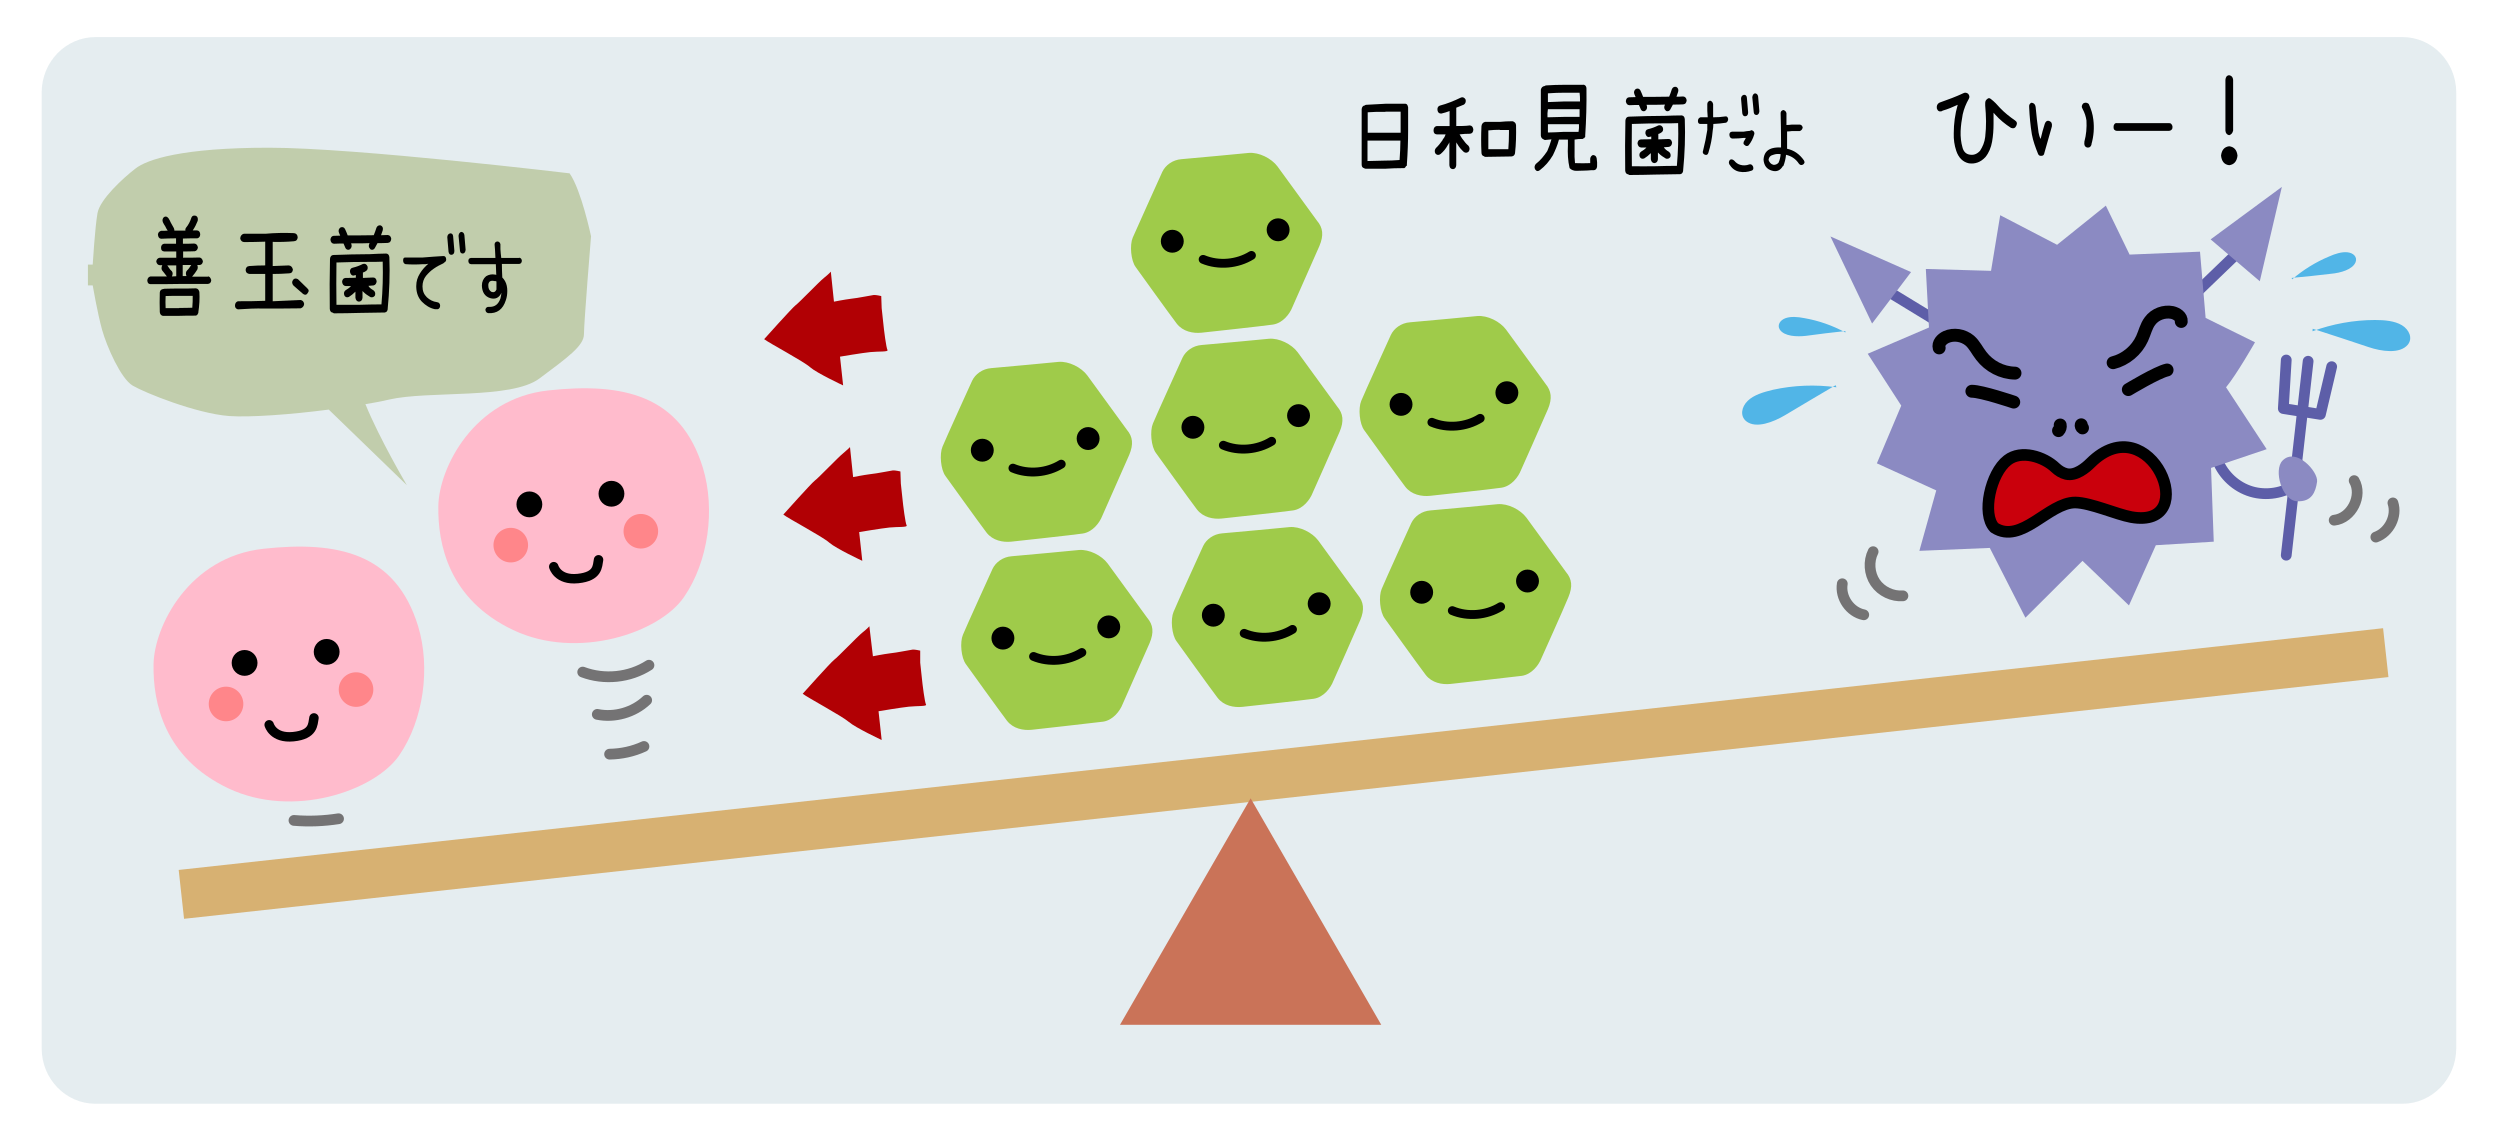 <?xml version="1.0" encoding="utf-8"?>
<!-- Generator: Adobe Illustrator 26.2.1, SVG Export Plug-In . SVG Version: 6.00 Build 0)  -->
<svg version="1.1" id="レイヤー_1" xmlns="http://www.w3.org/2000/svg" xmlns:xlink="http://www.w3.org/1999/xlink" x="0px"
	 y="0px" viewBox="0 0 1200 547.2" style="enable-background:new 0 0 1200 547.2;" xml:space="preserve">
<style type="text/css">
	.st0{opacity:0.65;fill:#D8E3E8;enable-background:new    ;}
	.st1{fill:none;stroke:#5D5EA8;stroke-width:5.162;stroke-linecap:round;stroke-linejoin:round;stroke-miterlimit:10;}
	.st2{fill:none;stroke:#5D5EA8;stroke-width:5.162;stroke-miterlimit:10;}
	.st3{fill:#D7B172;}
	.st4{fill:#CA7358;}
	.st5{fill:#8B8AC2;}
	.st6{fill:#5D5EA8;}
	.st7{fill:none;stroke:#000000;stroke-width:6.194;stroke-linecap:round;stroke-linejoin:round;stroke-miterlimit:10;}
	.st8{fill:#FFBBCC;}
	.st9{fill:#FF868A;}
	.st10{fill:#9FCB4A;}
	.st11{fill:none;stroke:#000000;stroke-width:4.248;stroke-linecap:round;stroke-linejoin:round;stroke-miterlimit:10;}
	.st12{fill:none;stroke:#000000;stroke-width:4.539;stroke-linecap:round;stroke-linejoin:round;stroke-miterlimit:10;}
	.st13{fill:#B10004;}
	.st14{fill:#CA000C;stroke:#000000;stroke-width:5.585;stroke-linecap:round;stroke-linejoin:round;stroke-miterlimit:10;}
	.st15{fill:#51B5E7;}
	.st16{fill:none;stroke:#747374;stroke-width:5.162;stroke-linecap:round;stroke-linejoin:round;stroke-miterlimit:10;}
	.st17{fill:#C1CDAC;}
	.st18{enable-background:new    ;}
</style>
<g id="レイヤー_1_00000003083343585644303560000015891303369174271912_">
	<path class="st0" d="M1153.2,529.8H45.8c-14.2,0-25.8-11.9-25.8-26.6V44.4c0-14.7,11.6-26.6,25.8-26.6h1107.4
		c14.2,0,25.8,11.9,25.8,26.6v458.8C1179,517.9,1167.3,529.8,1153.2,529.8z"/>
</g>
<g id="レイヤー_4">
	<g>
		<line class="st1" x1="1107.9" y1="173.4" x2="1097.4" y2="266.5"/>
		<polyline class="st1" points="1097.4,172.8 1096,196.1 1113.8,198.9 1119.2,176 		"/>
	</g>
	<path class="st2" d="M1063.6,218.6c2,7.2,7.4,13.4,14.4,16.4c6.9,3,15.2,2.5,21.8-1.1c0.8-0.4,1.8-1.1,1.8-2.1
		c0-0.9-1.8-1.3-1.9-0.4"/>
	
		<rect x="83.8" y="359.7" transform="matrix(0.994 -0.109 0.109 0.994 -36.736 69.162)" class="st3" width="1064.5" height="23.6"/>
	<polygon class="st4" points="600.3,383.2 537.6,491.9 663,491.9 	"/>
	<g>
		<path class="st2" d="M941,162.5c22.7,11.8-41-26.4-41-26.4"/>
		<path class="st2" d="M1044.9,151.2c-19.6,16.4,34.3-34.7,34.3-34.7"/>
		<path class="st5" d="M1068.5,185.9c5-6,13.9-21.6,13.9-21.6l-23.7-11.7l-2.7-31.8l-33.8,1.4l-11.4-23.5l-23.4,18.8l-27.3-14.2
			l-4.4,26.7l-31.3-0.9l1.5,28.1l-29.4,12.6l16.1,24.9l-11.7,27.7l28.5,13l-8.1,29l33.8-1.4l17.1,33.5l27.4-27.3l22.3,21.4
			l12.9-28.9l27.8-1.7l-1.3-35.4l26.7-9L1068.5,185.9z"/>
		<polygon class="st5" points="917.3,130.6 898.6,155.3 878.6,113.5 		"/>
		<path class="st6" d="M900,136.1"/>
		<polygon class="st5" points="1061.1,114.9 1084.7,135 1095.3,89.7 		"/>
		<path class="st6" d="M1079.2,116.5"/>
	</g>
	<path class="st7" d="M1047,154.3c0.2-2.3-2.2-3.8-4.3-4.3c-3.9-0.8-8.3,0.8-10.7,4.1c-1.9,2.5-2.5,5.6-3.8,8.4
		c-2.6,5.7-7.9,10.1-13.9,11.6"/>
	<path class="st7" d="M930.8,167c-0.6-2.2,1.2-4.2,3.3-5.2c3.7-1.7,8.3-0.9,11.4,1.7c2.3,2,3.6,4.9,5.5,7.3c3.8,5,9.9,8.2,16.2,8.3"
		/>
	<path class="st7" d="M999,203.9c-0.2,0.5,0.1,1.2,0.6,1.5"/>
	<path class="st7" d="M988.9,204c0.2,0.9-0.1,2-0.8,2.7"/>
	<path class="st8" d="M337.4,224.6c6,19.8,2.7,44.9-9.1,62c-11.7,17.1-51,30.5-82,15.8c-31-14.7-36.2-41.3-35.9-59.5
		c0.3-18.2,16.9-51.6,52.8-55.5C299,183.5,326.7,189.6,337.4,224.6z"/>
	<circle cx="293.5" cy="237" r="6.2"/>
	<circle cx="254.1" cy="242.1" r="6.2"/>
	
		<ellipse transform="matrix(0.316 -0.949 0.949 0.316 -80.761 411.634)" class="st9" cx="245.2" cy="261.8" rx="8.3" ry="8.3"/>
	<circle class="st9" cx="307.6" cy="255" r="8.3"/>
	<path class="st10" d="M538.9,337.9c-1.3,3.4-4.7,7.8-9.4,8.5c-4.6,0.6-34.3,3.9-34.3,3.9c-4,0.4-8.9-0.5-11.9-4.4
		c-3-3.9-19.6-27-19.6-27c-2.4-3.1-3-10.7-1.5-14.2c1.4-3.5,14.2-31.6,14.2-31.6c1.5-3.2,5-5.8,9.2-6.1c4.2-0.3,32.3-3,32.3-3
		c4.9-0.4,10.9,2.6,13.8,6.5c2.8,3.9,19,26.1,19,26.1c2.8,3.3,3.3,6.9,1.1,12.1C549.6,313.7,538.9,337.9,538.9,337.9z"/>
	<circle cx="532.2" cy="300.9" r="5.5"/>
	<circle cx="481.4" cy="306.3" r="5.5"/>
	<path class="st11" d="M519.3,313.2c-6.8,4.2-15.8,5-23.2,1.9"/>
	<path class="st10" d="M640,326.9c-1.3,3.4-4.7,7.8-9.4,8.5c-4.6,0.7-34.3,3.9-34.3,3.9c-4,0.4-8.9-0.5-11.9-4.4
		c-3-3.9-19.6-27-19.6-27c-2.4-3.1-3-10.7-1.5-14.2c1.4-3.5,14.2-31.6,14.2-31.6c1.5-3.2,5-5.8,9.2-6.1c4.2-0.3,32.3-3,32.3-3
		c4.9-0.4,10.9,2.6,13.8,6.5c2.8,3.9,19,26.1,19,26.1c2.7,3.3,3.3,6.9,1.1,12.1C650.8,302.7,640,326.9,640,326.9z"/>
	<circle cx="633.2" cy="289.8" r="5.5"/>
	<circle cx="582.4" cy="295.3" r="5.5"/>
	<path class="st11" d="M620.4,302.1c-6.8,4.2-15.8,5-23.2,1.9"/>
	<path class="st10" d="M739.9,315.9c-1.3,3.4-4.7,7.8-9.4,8.5c-4.6,0.6-34.3,3.9-34.3,3.9c-4,0.4-8.9-0.5-11.9-4.4
		c-3-3.9-19.6-27-19.6-27c-2.4-3.1-3-10.7-1.5-14.2c1.4-3.5,14.2-31.6,14.2-31.6c1.5-3.2,5-5.8,9.2-6.1c4.2-0.3,32.3-3,32.3-3
		c4.9-0.4,10.9,2.6,13.8,6.5c2.8,3.9,19,26.1,19,26.1c2.8,3.3,3.3,6.9,1.1,12.1C750.8,291.7,739.9,315.9,739.9,315.9z"/>
	<circle cx="733.2" cy="278.9" r="5.5"/>
	<circle cx="682.4" cy="284.3" r="5.5"/>
	<path class="st11" d="M720.3,291.2c-6.8,4.2-15.8,5-23.2,1.9"/>
	<path class="st10" d="M529.1,247.6c-1.3,3.4-4.7,7.8-9.4,8.5c-4.6,0.7-34.3,3.9-34.3,3.9c-4,0.4-8.9-0.5-11.9-4.4
		c-3-3.9-19.6-27-19.6-27c-2.4-3.1-3-10.7-1.5-14.2c1.4-3.5,14.2-31.6,14.2-31.6c1.5-3.2,5-5.8,9.2-6.1c4.2-0.3,32.3-3,32.3-3
		c4.9-0.4,10.9,2.6,13.8,6.5c2.8,3.9,19,26.1,19,26.1c2.8,3.3,3.3,6.9,1.1,12.1C539.8,223.3,529.1,247.6,529.1,247.6z"/>
	<circle cx="522.3" cy="210.5" r="5.5"/>
	<circle cx="471.5" cy="216.1" r="5.5"/>
	<path class="st11" d="M509.4,222.8c-6.8,4.2-15.8,5-23.2,1.9"/>
	<path class="st10" d="M630.1,236.5c-1.3,3.4-4.7,7.8-9.4,8.5c-4.6,0.7-34.3,3.9-34.3,3.9c-4,0.4-8.9-0.5-11.9-4.4
		c-3-3.9-19.6-27-19.6-27c-2.4-3.1-3-10.7-1.5-14.2c1.4-3.5,14.2-31.6,14.2-31.6c1.5-3.2,5-5.8,9.2-6.1c4.2-0.3,32.3-3,32.3-3
		c4.9-0.4,10.9,2.6,13.8,6.5c2.8,3.9,19,26.1,19,26.1c2.8,3.3,3.3,6.9,1.1,12.1C640.9,212.3,630.1,236.5,630.1,236.5z"/>
	<circle cx="623.3" cy="199.5" r="5.5"/>
	<circle cx="572.6" cy="205.1" r="5.5"/>
	<path class="st11" d="M610.4,211.8c-6.8,4.2-15.8,5-23.2,1.9"/>
	<path class="st10" d="M620.4,147.3c-1.3,3.4-4.7,7.8-9.4,8.5c-4.6,0.7-34.3,3.9-34.3,3.9c-4,0.4-8.9-0.5-11.9-4.4
		c-3-3.9-19.6-27-19.6-27c-2.4-3.1-3-10.7-1.5-14.2s14.2-31.6,14.2-31.6c1.5-3.2,5-5.8,9.2-6.1s32.3-3,32.3-3
		c4.9-0.4,10.9,2.6,13.8,6.5c2.8,3.9,19,26.1,19,26.1c2.8,3.3,3.3,6.9,1.1,12.1C631.1,123.1,620.4,147.3,620.4,147.3z"/>
	<circle cx="613.5" cy="110.3" r="5.5"/>
	<circle cx="562.7" cy="115.8" r="5.5"/>
	<path class="st11" d="M600.7,122.6c-6.8,4.2-15.8,5-23.2,1.9"/>
	<path class="st10" d="M730.1,225.6c-1.3,3.4-4.7,7.8-9.4,8.5c-4.6,0.7-34.3,3.9-34.3,3.9c-4,0.4-8.9-0.5-11.9-4.4
		c-3-3.9-19.6-27-19.6-27c-2.4-3.1-3-10.7-1.5-14.2c1.4-3.5,14.2-31.6,14.2-31.6c1.5-3.2,5-5.8,9.2-6.1c4.2-0.3,32.3-3,32.3-3
		c4.9-0.4,10.9,2.6,13.8,6.5c2.9,3.9,19,26.1,19,26.1c2.7,3.3,3.3,6.9,1.1,12.1C740.9,201.4,730.1,225.6,730.1,225.6z"/>
	<circle cx="723.3" cy="188.5" r="5.5"/>
	<circle cx="672.5" cy="194.1" r="5.5"/>
	<path class="st11" d="M710.5,200.8c-6.8,4.2-15.8,5-23.2,1.9"/>
	<path class="st12" d="M265.8,272c0,0,1.8,6.7,11.6,5.7c9.8-1,9.3-6,9.9-9"/>
	<path class="st8" d="M200.7,300.6c6,19.8,2.7,44.9-9.1,62c-11.8,17.1-51,30.5-82,15.8c-31-14.7-36.2-41.3-35.9-59.5
		s16.9-51.6,52.8-55.5C162.3,259.5,190,265.6,200.7,300.6z"/>
	<circle cx="156.8" cy="312.9" r="6.2"/>
	<circle cx="117.4" cy="318.2" r="6.2"/>
	<circle class="st9" cx="108.5" cy="337.9" r="8.3"/>
	<circle class="st9" cx="170.9" cy="331" r="8.3"/>
	<path class="st12" d="M129.2,347.9c0,0,1.8,6.7,11.6,5.7c9.8-1,9.3-6,9.9-9"/>
	<path class="st13" d="M423.2,147.9c0,0,0.2,2.3,0.7,6.5c0.4,4.2,1.5,12.7,2.1,13.6c0.5,1-4.2,0.6-8.2,1s-14.6,2.2-14.6,2.2
		l1.1,10.1l0.4,3.7c0,0-12.6-5.9-15.8-8.7c-3.2-2.9-19.7-11.6-22.1-13.5c0,0,13.4-15,15.1-16.3c1.7-1.2,11.3-11.3,13.6-13.1
		c2.4-1.9,3.3-3,3.3-3l1.5,14.4c0,0,5-1,8.2-1.4c3.2-0.3,9.9-1.7,10.9-1.8c1-0.1,3.6,0.5,3.6,0.5L423.2,147.9z"/>
	<path class="st13" d="M432.4,232.1c0,0,0.2,2.3,0.7,6.5c0.4,4.2,1.5,12.7,2.1,13.6c0.5,1-4.2,0.6-8.2,1c-3.9,0.4-14.6,2.2-14.6,2.2
		l1.1,10.1l0.4,3.7c0,0-12.6-5.9-15.8-8.7c-3.2-2.9-19.7-11.6-22.1-13.5c0,0,13.4-15,15.1-16.3c1.7-1.2,11.3-11.3,13.6-13.1
		c2.3-1.9,3.3-3,3.3-3l1.5,14.4c0,0,5-1,8.2-1.4c3.2-0.3,9.9-1.7,10.9-1.8c1-0.1,3.6,0.5,3.6,0.5L432.4,232.1z"/>
	<path class="st13" d="M441.7,318.1c0,0,0.2,2.3,0.7,6.5c0.4,4.2,1.5,12.7,2.1,13.6c0.5,0.9-4.2,0.6-8.2,1
		c-3.9,0.4-14.6,2.2-14.6,2.2l1.1,10.1l0.4,3.7c0,0-12.6-5.9-15.8-8.7c-3.2-2.8-19.7-11.6-22.1-13.5c0,0,13.4-15,15.1-16.3
		c1.7-1.2,11.3-11.3,13.6-13.1c2.4-1.9,3.3-3,3.3-3L419,315c0,0,5-1,8.2-1.4c3.2-0.3,9.9-1.7,10.9-1.8c1-0.1,3.6,0.5,3.6,0.5
		L441.7,318.1z"/>
	<path class="st5" d="M1095.6,221.1c-4.4,4.5-0.3,19.1,6.9,19.5c7.2,0.4,9-4.5,9.7-9.4C1112.8,226.3,1102,214.5,1095.6,221.1z"/>
	<path class="st14" d="M1023,248.2c-7.1-1.3-19.5-6.9-26.9-7c-12.8,0-25.9,20.4-38.8,12.1c-6.2-6.5-1.8-26.2,6.3-32.4
		c6.5-5.1,17.4-1.8,23.1,3.7c1.3,1.2,3,2.4,5.1,2.9c4.6,1.1,9.5-3.1,11.6-5.2C1032.2,193.7,1057.6,254.4,1023,248.2z"/>
	<path class="st15" d="M1100,133.4c6.3-0.6,12.7-1.2,19-2c4.4-0.4,10.3-2,11.7-5.6c0.9-2.5-1.1-4.4-3.9-4.7c-2.7-0.3-5.9,0.7-8.8,2
		c-6.5,2.7-12.6,6.5-17.8,11"/>
	<path class="st15" d="M1110.1,157.8c9,2.9,17.9,5.8,26.8,8.8c6.2,2.1,15,3.4,18.8-1.1c2.6-3.1,0.7-7.3-2.8-9.4
		c-3.5-2.1-8.4-2.5-12.9-2.5c-10.2,0-20.5,1.9-30,5.4"/>
	<path class="st15" d="M885.8,158.9c-6.3,0.7-12.6,1.4-18.9,2.3c-4.4,0.5-10.4,0.3-12.6-3c-1.4-2.2,0.2-4.6,2.8-5.5s5.9-0.6,9,0
		c6.9,1.2,13.7,3.6,19.7,6.9"/>
	<path class="st15" d="M881.1,184.9c-8.1,4.7-16.2,9.6-24.3,14.4c-5.6,3.3-13.9,6.6-18.6,2.9c-3.1-2.5-2.3-6.9,0.7-9.8
		s7.6-4.2,12.1-5.3c10-2.2,20.5-2.6,30.5-1.2"/>
	<path class="st7" d="M1021.6,187c0,0,13.9-8.4,18.6-9.4"/>
	<path class="st7" d="M966.6,193c0,0-15.4-5.2-20.1-5.2"/>
	<path class="st16" d="M899.1,264.8c-2.3,4.6-1.9,10.5,1,14.8c2.9,4.3,8.3,6.8,13.3,6.4"/>
	<path class="st16" d="M884.3,280.2c-1.1,6.6,3.7,13.6,10.3,14.9"/>
	<path class="st16" d="M1130,230.7c4.2,7.2-1.2,18.1-9.6,19"/>
	<path class="st16" d="M1148.6,241.4c2.1,6.4-1.8,14.1-8.2,16.4"/>
	<path class="st16" d="M311.5,319.3c-9.3,6-21.5,7.2-31.8,3.3"/>
	<path class="st16" d="M310.4,336.1c-6.2,5.9-15.4,8.5-23.7,6.8"/>
	<path class="st16" d="M309.1,358.3c-5.2,2.4-10.8,3.6-16.5,3.7"/>
	<path class="st16" d="M162.5,393c-7,1.1-14.2,1.4-21.4,0.8"/>
</g>
<g id="レイヤー_3_00000092417743810849607020000004915015220457499031_">
	<path class="st17" d="M273.4,83.2c0,0-102.6-12.3-144.3-12.3s-58.6,5.6-64.2,10.1c-5.7,4.4-16.9,14.6-18.1,21.3S44.5,127,44.5,127
		c-0.6,0-1.3,0-2.3,0v10c1.4,0,2.3,0,2.3,0s2.3,13.4,4.5,21.3s9,23.5,14.7,26.8c5.7,3.4,30.5,13.4,46.3,14.6
		c9.8,0.7,29.6-0.7,47.8-3.1l37.5,36.3c0,0-13-22-19.9-38.9c4.2-0.7,8.1-1.4,11.3-2.2c19.2-4.4,58.6,0,72.2-10.1
		c13.5-10.1,21.4-15.7,21.4-21.3c0-5.6,3.4-47,3.4-47S279,91.1,273.4,83.2z"/>
	<g>
		<g class="st18">
			<path d="M942.5,44.7c0.8-0.4,1.5-0.2,2.2,0.3c0.7,0.8,0.8,1.7,0.3,2.5c-1.3,2.3-2.3,4.7-2.9,7.4c-0.5,2.7-0.9,5.4-1,8.1
				c-0.1,2.7,0.2,5.4,0.9,7.8c0.5,2,1.7,3.1,3.3,3.4c2,0.4,3.6-0.2,5.1-1.8c1.3-2,2.2-4.1,2.5-6.7c0.3-2.5,0.4-5.1,0.4-7.5
				s-0.2-5.1-0.4-7.5v-1.2c0-0.9,0.3-1.5,1-2c0.5-0.5,1.1-0.5,1.7,0c1.7,1.3,3.1,2.8,4.4,4.3c2.2,2.3,4.6,4.2,7.2,6
				c0.9,0.6,1.2,1.4,0.6,2.6c-0.5,1.1-1.3,1.4-2.5,1c-2.8-1.8-5.4-3.9-7.7-6.5c-0.3-0.3-0.5-0.6-0.7-0.8v5.3c0,2.9-0.2,5.8-0.7,8.6
				c-0.5,2.8-1.5,5.3-3.2,7.4c-2.3,2.5-5,3.4-7.9,3c-2.9-0.6-5-2.7-6.1-6c-0.9-2.7-1.3-5.5-1.2-8.4c0-4.6,0.6-9.2,1.9-13.7
				c-2.4,1.1-4.7,2.1-7.2,2.8l-0.5,0.3c-1.1,0.3-1.9-0.1-2.3-1.3c-0.2-1.1,0.1-2.1,1-2.7l0.7-0.3C935.1,47.8,938.9,46.4,942.5,44.7z
				"/>
			<path d="M975.1,49.3c1.1,0.1,1.8,0.7,2,2c0.4,4.1,0.8,8.3,1.4,12.3c0.2,1.1,0.5,2.2,1,3.1c0.6-2.5,1.2-4.9,2-7.3
				c0.4-1.1,1.1-1.7,2.2-1.3c1,0.4,1.4,1.2,1.2,2.6l-3.6,12.7c-0.1,0.9-0.6,1.4-1.4,1.4c-0.8,0.1-1.4-0.2-1.7-1.1
				c-1.2-3-2.3-6-2.9-9.2c-0.7-4.2-1.1-8.6-1.3-12.9C973.8,50.4,974.3,49.6,975.1,49.3z M1000,49.6c0.9-0.5,1.8-0.4,2.6,0.3
				c1.1,2.4,1.9,4.9,2.2,7.5c0.5,4,0.2,7.9-0.9,11.8v0.3c-0.4,1.1-1.1,1.5-2.2,1.3c-1-0.4-1.4-1.2-1.2-2.6V68
				c0.9-3.3,1.2-6.7,1-10.2c-0.3-2-0.9-3.7-1.8-5.4C999,51.3,999.2,50.4,1000,49.6z"/>
			<path d="M1016.1,59.1h25.1c0.4,0,0.8,0.1,1.1,0.5c0.3,0.4,0.5,0.8,0.5,1.4c0,0.5-0.1,1-0.5,1.3c-0.3,0.3-0.7,0.5-1.1,0.5h-25.1
				c-0.5,0-0.9-0.2-1.2-0.5c-0.3-0.3-0.4-0.7-0.4-1.3s0.1-1,0.4-1.4C1015.2,59.2,1015.6,59,1016.1,59.1z"/>
			<path d="M1070,70.2c2.4,0.3,3.7,1.8,4,4.5c-0.3,2.8-1.7,4.3-4,4.6c-2.4-0.3-3.6-1.9-3.9-4.6C1066.4,72.1,1067.6,70.5,1070,70.2z
				 M1070,64.9c-1-0.2-1.7-0.9-1.8-2.2V38.3c0.1-1.2,0.6-2.1,1.8-2.2c1.1,0.2,1.8,0.9,1.9,2.2v24.4C1071.6,63.9,1071,64.6,1070,64.9
				z"/>
		</g>
	</g>
	<g>
		<g class="st18">
			<path d="M99.7,132.6c0.9,0.1,1.4,0.7,1.7,1.9c-0.1,1.1-0.6,1.7-1.7,1.8H86c-4.6,0.1-9.3,0.1-13.8,0.1c-1-0.1-1.4-0.6-1.5-1.8
				c0.1-1,0.6-1.7,1.5-1.9h7.9c-0.5-0.6-0.9-1.1-1.3-1.7c-0.3-0.4-0.6-0.8-0.9-1.1c-0.5-0.7-0.5-1.5,0-2.6h-1.2
				c-0.9-0.1-1.4-0.6-1.7-1.7c0.1-1,0.6-1.7,1.7-1.9h7.9v-3h-5.8c-1-0.1-1.5-0.6-1.5-1.8c0-1,0.5-1.7,1.4-1.9h5.8v-2.6
				c-2.5,0-4.9,0.1-7.1,0.2h-0.1c-0.9-0.1-1.4-0.8-1.5-2c0.1-1,0.6-1.5,1.5-1.8c1,0,2.1,0,3.2-0.1c-0.5-0.7-0.9-1.4-1.2-2.1
				c-0.4-0.6-0.8-1.2-1.1-1.9c-0.4-0.9-0.2-1.9,0.5-2.5c0.8-0.5,1.5-0.3,2.2,0.6c0.4,0.7,0.8,1.3,1.1,2.1c0.4,0.8,0.9,1.7,1.4,2.5
				c0.2,0.3,0.3,0.8,0.3,1.3h0.9h1.3H86h0.1H89c-0.1-0.5,0-1,0.3-1.4c1.1-1.3,2-3,2.6-4.9c0.4-0.9,1.1-1.1,2.2-0.8
				c0.8,0.5,1,1.2,0.8,2.4c-0.6,1.5-1.4,3.2-2.4,4.6h2.1c0.9,0.1,1.4,0.7,1.5,1.8c0,1.1-0.5,1.8-1.4,2c-2.3,0-4.6,0-6.9,0.1v2.5
				c1.9,0,3.7,0,5.4-0.1c1,0.1,1.5,0.6,1.8,1.8c-0.1,1-0.6,1.7-1.5,1.9c-1.9,0.1-3.7,0.1-5.6,0.1v3c2.7,0,5.3,0,7.8-0.1
				c0.9,0.1,1.4,0.7,1.7,1.8c-0.1,1-0.6,1.7-1.5,1.8h-1.2c0.3,0.8,0.3,1.5,0,2.2c-0.7,1.1-1.5,2.3-2.5,3.4h7.7V132.6z M94,138.4
				c0.9,0.1,1.4,0.6,1.7,1.7c0.2,3.3,0,6.5-0.5,9.8c0,0.1,0,0.2,0,0.3l-0.1,0.2c-0.1,0-0.1,0.1-0.1,0.2c0,0,0,0.1-0.1,0.1v0.2
				l-0.2,0.1l-0.1,0.2l0,0c-0.1,0-0.2,0.1-0.3,0.2c-0.1,0-0.2,0-0.2,0.1h-0.4c-2.6,0-5.1,0-7.5,0.1h-7.6h-0.5
				c-0.8-0.2-1.3-0.8-1.4-1.8c-0.1-3.1-0.1-6.3,0-9.4c0.1-1,0.6-1.5,1.7-1.7c0.2,0,0.4,0,0.5-0.1c2.6-0.1,5.3-0.1,7.9-0.1
				C89,138.5,91.5,138.5,94,138.4z M86,147.8c2.1,0,4.1,0,6.3-0.1c0.2-2,0.2-3.8,0.2-5.7h-5.9c-2.4,0-4.7,0-7.1,0.1
				c-0.1,2-0.1,3.8,0,5.8H86V147.8z M82.5,130.2c0.5,0.7,0.5,1.5,0,2.5c0.7,0,1.3-0.1,2.1-0.1V132v-4.6h-4.3c0.4,0.6,0.7,1,0.9,1.3
				C81.5,129.2,81.9,129.7,82.5,130.2z M91.8,127.2h-4.1v4.7c0,0.1,0,0.3,0,0.6h1.8c-0.4-1-0.4-2,0.3-2.7
				C90.4,129.3,91.1,128.3,91.8,127.2z"/>
			<path d="M144.3,144c1,0.2,1.5,0.8,1.7,1.9c-0.1,1-0.7,1.8-1.7,2.1c-5.8,0.1-11.6,0.1-17.3,0.1c-4.3-0.1-8.6,0.1-12.8,0.4
				c-1-0.3-1.4-0.9-1.4-1.8c0-1.1,0.5-1.8,1.4-2.1c4.2,0,8.6,0,12.8-0.2h0.3v-12.9h-7.5c-1.1-0.1-1.8-0.7-1.9-1.9
				c0.1-1.1,0.6-1.8,1.8-1.9c2.6-0.2,5.2-0.3,7.6-0.3V116c-3.3,0.1-6.6,0.2-10,0.2c-1,0-1.8-0.6-2-1.8c0.1-1.1,0.7-2,1.8-2.2h10.3
				c4.5-0.4,9.2-0.5,13.7-0.3c1,0.1,1.7,0.7,1.8,2c-0.1,1.1-0.6,1.8-1.8,1.9c-3.5,0.3-6.9,0.4-10.2,0.3v11.6
				c2.5-0.1,5.1-0.2,7.7-0.3c1,0.1,1.7,0.7,2,2c-0.1,1.1-0.7,1.8-1.8,1.8c-2.7,0.2-5.4,0.3-7.9,0.3v13.1
				C135.4,144.4,139.9,144.2,144.3,144z M147.5,138.4c0.8,0.7,0.9,1.4,0.1,2.4c-0.5,0.8-1.2,0.9-2.1,0.3l-4.6-4
				c-0.8-0.9-0.9-1.9-0.2-2.8c0.6-0.7,1.3-0.8,2.3-0.3L147.5,138.4z"/>
			<path d="M185.4,121.7c0.9,0.1,1.4,0.7,1.5,1.8c0.3,8.3,0,16.4-0.8,24.6v0.3c0,0.1-0.1,0.3-0.1,0.4s-0.1,0.2-0.1,0.3
				c-0.1,0.1-0.1,0.2-0.2,0.3c-0.1,0.1-0.1,0.2-0.2,0.2v0.1c-0.1,0.1-0.1,0.1-0.2,0.1h-0.1c-0.1,0.1-0.1,0.1-0.2,0.1l0,0
				c-0.1,0.1-0.2,0.1-0.2,0.1c-4,0.1-8.2,0.1-12.2,0.2c-4,0.1-8.2,0.2-12.2,0.2c-0.2,0-0.4-0.1-0.6-0.3c-0.9-0.1-1.4-0.7-1.5-1.8
				c-0.1-7.9-0.1-15.9,0.1-24c0-0.5,0.2-1,0.5-1.4c0.3-0.3,0.7-0.5,1.1-0.5c5.8-0.2,11.7-0.4,17.6-0.4
				C180.1,121.8,182.7,121.8,185.4,121.7L185.4,121.7z M186.1,112.8c1,0.1,1.5,0.7,1.7,1.8c-0.1,1.2-0.6,1.9-1.7,2
				c-1.7,0.1-3.3,0.1-4.9,0.1c-0.4,0.8-0.8,1.5-1.3,2.4c-0.3,0.5-0.8,0.8-1.3,0.8c-0.4,0-0.7-0.1-0.9-0.4c-0.7-0.7-0.9-1.5-0.4-2.6
				c0,0,0-0.1,0.1-0.2c-2.1,0.1-4.1,0.1-6.2,0.1h-2.7c0.1,0.1,0.1,0.2,0.1,0.2c0.4,1,0.2,2-0.6,2.6c-0.2,0.2-0.5,0.3-0.8,0.3
				c-0.6,0-1.1-0.3-1.4-0.9s-0.6-1.3-0.9-2.1c-1.5,0-3.1,0-4.6,0.1c-1-0.1-1.5-0.7-1.7-1.9c0.1-1.1,0.6-1.8,1.5-1.9
				c1,0,2.1-0.1,3.2-0.1c-0.2-0.5-0.4-0.9-0.6-1.4c-0.4-1-0.1-1.9,0.7-2.5c0.9-0.4,1.7-0.2,2.2,0.7c0.5,1,0.9,2.1,1.3,3.1h4.4
				c2.7,0,5.4-0.1,8.1-0.1c0.5-1.1,0.9-2.4,1.3-3.6c0.4-0.9,1.1-1.3,2.1-1.1c0.9,0.5,1.2,1.3,0.9,2.4c-0.2,0.7-0.5,1.5-0.8,2.3
				C183.9,112.9,185,112.8,186.1,112.8L186.1,112.8z M172.5,146.3c3.5-0.1,7.1-0.2,10.6-0.2c0.6-6.8,0.8-13.7,0.6-20.5
				c-2.1,0.1-4.1,0.1-6.2,0.1c-5.4,0-10.7,0.1-16,0.3c-0.1,6.8-0.1,13.6,0,20.3C165.2,146.3,168.8,146.3,172.5,146.3z M179.2,139.3
				c0.8,0.6,1.1,1.4,0.8,2.5c-0.4,0.6-0.9,0.9-1.5,0.9c-0.3,0-0.5,0-0.7-0.1c-1.2-0.7-2.4-1.5-3.4-2.5c-0.1-0.2-0.3-0.3-0.4-0.4v3.2
				c-0.1,1.1-0.6,1.8-1.7,1.9c-1-0.1-1.5-0.7-1.7-1.9V140c-1,1-2.1,1.9-3.1,2.5c-0.3,0.1-0.5,0.2-0.8,0.2c-0.6,0-1.1-0.3-1.4-0.9
				c-0.4-1-0.2-1.9,0.6-2.5c0.8-0.5,1.8-1.1,2.6-2h-1.1h-1.5c-1-0.1-1.5-0.8-1.7-2c0.1-1.1,0.6-1.8,1.7-1.9c1.7,0,3.3,0,4.9-0.1
				v-1.3c-0.3,0.1-0.6,0.2-0.9,0.2c-0.1,0.1-0.1,0.1-0.2,0.1c-0.9,0-1.4-0.6-1.7-1.7c-0.1-1.1,0.3-1.9,1.3-2.1
				c1.7-0.4,3.3-1,4.9-1.8c1-0.3,1.7,0.1,2.2,1.1c0.3,1.1,0,1.9-0.9,2.4c-0.4,0.3-0.9,0.5-1.3,0.6v2.6c1.5-0.1,3.2-0.1,4.9-0.2
				c1,0,1.5,0.6,1.7,1.8c-0.1,1.1-0.6,1.8-1.5,2c-0.8,0.1-1.7,0.1-2.4,0.2v0.1C177.3,138.1,178.3,138.8,179.2,139.3z"/>
		</g>
		<g class="st18">
			<path d="M212.8,122.9c0.7,0,1.1,0.3,1.3,1.1c0.2,0.9,0,1.5-0.7,1.9l-0.6,0.5c-1.5,0.7-3.1,1.5-4.5,2.5c-1.4,0.9-2.7,2.2-3.8,3.5
				c-1.1,1.4-1.7,3.1-1.7,5.1c0,2.2,0.7,3.8,2.1,5.2c1.3,1.2,3,2.1,4.7,2.3l0.8,0.2c0.7,0.4,1,1.1,0.8,2.1c-0.3,0.9-0.9,1.3-1.9,1.1
				h-0.6c-2.4-0.5-4.4-1.8-6.2-3.6c-1.8-1.9-2.6-4.2-2.7-7v-0.5c0-2.3,0.6-4.2,1.8-6.1c1.1-1.8,2.5-3.3,4-4.6
				c-0.8,0.2-1.8,0.3-2.6,0.2c-2.8,0.2-5.6,0.2-8.3,0c-0.8-0.2-1.2-0.8-1.2-1.9s0.5-1.4,1.4-1.3h7.8h0.2
				C206.4,123.3,209.6,123.1,212.8,122.9z M214.7,113.9c0-1,0.5-1.7,1.4-1.9c0.8,0,1.3,0.4,1.4,1.4l0.6,7c0,1.1-0.4,1.8-1.3,1.9
				c-0.8,0.1-1.3-0.4-1.5-1.4L214.7,113.9z M220.1,113.2c0.1-1,0.5-1.7,1.3-1.9c0.8,0.1,1.3,0.5,1.5,1.5l0.6,7.1
				c-0.1,1-0.5,1.7-1.3,1.8c-0.8,0-1.3-0.4-1.4-1.3L220.1,113.2z"/>
			<path d="M249.2,123.7c0.8,0.1,1.2,0.6,1.3,1.5c-0.1,0.9-0.5,1.4-1.3,1.5h-8.3c0,2.2,0.1,4.3,0.2,6.5c0.5,0.5,0.9,1,1.3,1.7
				c0.8,1.4,1.1,3.1,1.1,4.7s-0.2,3.1-0.7,4.5c-1.4,4.4-4.2,6.5-8.5,6.2c-0.8-0.2-1.3-0.7-1.3-1.8c0.3-0.9,0.8-1.3,1.8-1.2
				c2.7,0.1,4.4-1.2,5.4-4c0.2-0.8,0.4-1.8,0.5-2.8c-1.1,2.5-3,3.3-5.4,2.6c-2.6-0.8-3.9-2.9-4-6c0-1.9,0.7-3.4,2-4.5
				c1.3-0.8,2.8-1.1,4.3-0.8c0.2,0,0.4,0,0.6,0.2c-0.1-1.8-0.1-3.4-0.2-5.2h-11.9c-0.8-0.1-1.2-0.5-1.3-1.5c0-0.9,0.4-1.4,1.3-1.5
				h11.7c-0.1-1.3-0.1-2.7-0.2-4l-0.2-2.4c0-0.9,0.5-1.4,1.3-1.5c0.8,0,1.3,0.5,1.5,1.3v2.4c0.1,1.4,0.2,2.8,0.4,4.2h8.5V123.7z
				 M238.3,139v-2.6v-1.3c-0.2-0.1-0.5-0.2-0.7-0.2h-0.4c-0.7-0.2-1.4-0.2-2.1,0.2c-0.6,0.6-0.8,1.3-0.7,2.2c0,1.2,0.5,2.2,1.5,2.8
				C237,140.5,237.8,140.1,238.3,139z"/>
		</g>
	</g>
	<g>
		<g class="st18">
			<path d="M674.9,79.9h-0.2v0.3h-0.2v0.3h-0.2c-0.1,0.1-0.2,0.2-0.2,0.2h-0.2h-0.2c-3,0-6,0.1-8.9,0.3h-9.2c-0.3,0-0.6-0.1-0.9-0.3
				c-0.7-0.2-1.1-0.7-1.1-1.8V52.4c0.1-1,0.6-1.7,1.5-1.8c0.2-0.2,0.4-0.3,0.7-0.3c3.1-0.2,6.2-0.3,9.3-0.5h9c0.4-0.1,0.7,0,1.1,0.2
				c0.4,0.4,0.6,0.9,0.7,1.5c0,3.6,0,7.3,0,10.9c0,5.5-0.2,10.9-0.6,16.4v0.3v0.2v0.3h-0.4V79.9z M665,53.7c-2.8-0.1-5.7,0-8.5,0.2
				V64v-0.3h8.3h7.5V59v-5.4H665V53.7z M664.3,77.1c2.5,0,5.1-0.1,7.5-0.3c0.2-3.1,0.4-6.2,0.4-9.3h-7.5h-8.1h-0.2v9.8
				C659.1,77.2,661.8,77.2,664.3,77.1z"/>
			<path d="M705.5,60.2c1,0.1,1.5,0.7,1.7,1.9c0,1.2-0.5,2-1.7,2.1c-1.7,0-3.2,0.1-4.9,0.3c0.5,0.8,1,1.8,1.7,2.6
				c0.7,1,1.5,2,2.5,2.8c0.7,0.8,0.8,1.9,0.2,2.8c-0.7,0.7-1.4,0.8-2.3,0.3c-1.2-1.1-2.4-2.4-3.2-3.9c-0.2-0.2-0.4-0.5-0.5-0.8v11
				c-0.1,1.1-0.6,1.8-1.5,1.9c-1,0-1.7-0.6-1.8-1.9V68.3c-0.1,0.3-0.3,0.5-0.4,0.8l-0.4,0.6c-0.9,1.7-2.1,3.1-3.4,4.2
				c-0.9,0.7-1.8,0.6-2.5-0.2c-0.5-0.9-0.4-1.8,0.2-2.6c1.2-1.1,2.3-2.5,3.2-3.8l0.2-0.5c0.6-0.6,1-1.4,1.3-2.3h-4.3
				c-1-0.1-1.5-0.7-1.5-1.9c0-1.1,0.5-1.9,1.5-2.1h6.2v-7.2c-1.3,0.5-2.6,0.9-3.9,1.2c-1,0.1-1.7-0.4-1.9-1.5s0.2-2,1.1-2.3
				c3.5-0.9,6.9-2.3,10.2-3.9c0.8-0.3,1.5,0,2.1,0.8c0.4,1,0.1,2-0.7,2.6c-1.2,0.5-2.5,1-3.7,1.5v8.8
				C701.2,60.5,703.4,60.5,705.5,60.2z M727.2,73.6c-0.2,0.9-0.7,1.4-1.7,1.5l-12.5,0.2c-0.3,0-0.5-0.1-0.7-0.3
				c-0.8-0.2-1.2-0.8-1.2-1.8c-0.2-4.1-0.2-8.4,0-12.6c0.1-1,0.6-1.8,1.7-2.1h0.4h6.7c2-0.2,3.9-0.3,6-0.3c0.4,0,0.7,0.2,1.1,0.5
				s0.6,0.7,0.7,1.3C727.8,64.8,727.7,69.2,727.2,73.6z M719.9,62.3c-1.9,0-3.7,0.1-5.5,0.3v9h9.6c0.2-2.6,0.3-5.2,0.3-7.7v-1.5
				H719.9z"/>
			<path d="M766.4,76c0.2,1.3,0.3,2.7,0.2,3.9c-0.1,1-0.6,1.7-1.5,1.8h-1.3c-1.2,0.1-2.5,0.2-3.6,0.2c-1.1,0-2.4,0.1-3.6,0.1
				c-1.2,0-2.3-0.4-3.2-1.3c-0.8-3.5-1-7.1-0.8-10.9V67h-2.1h-2.2c-0.7,2.7-1.8,5.2-2.9,7.5c-1.7,2.9-3.8,5.3-6.3,7.2
				c-0.9,0.7-1.7,0.5-2.3-0.5c-0.4-0.9-0.2-1.8,0.4-2.5c2.2-1.7,3.9-3.8,5.5-6.2c0.8-1.8,1.4-3.6,2-5.6c-1,0.1-2.1,0.2-3.1,0.3
				c-0.2,0-0.4-0.1-0.7-0.3c-0.7-0.3-1.2-0.8-1.3-1.8V43.1c0.2-1,0.8-1.7,1.8-1.8c0.2-0.1,0.4-0.2,0.6-0.3c3-0.2,6.1-0.3,9.1-0.3
				h8.7c0.4-0.1,0.7,0,1.1,0.3c0.4,0.4,0.6,0.9,0.6,1.5c0.1,7.5-0.1,15.1-0.6,22.6v0.3v0.3c0,0.1-0.1,0.2-0.3,0.2v0.3h-0.2v0.2H760
				c-0.1,0.1-0.1,0.2-0.2,0.3h-0.2h-0.1h-0.2c-1.2,0-2.4,0.1-3.5,0.3v2.7v2.5c-0.1,2.1,0,4,0.2,6.1c2.5,0.1,4.9,0.1,7.3,0v-1.8v-0.3
				c0.1-0.9,0.5-1.4,1.3-1.8C765.6,74.5,766.2,74.9,766.4,76z M751,52.4H743c-0.2,1.3-0.3,2.6-0.2,3.9h0.2l7.9-0.2h7.3v-3.7H751z
				 M751.2,44.5c-2.7,0-5.5,0.1-8.2,0.3v4.2l7.9-0.3h7.3h0.2v-0.3c0-1.2,0-2.6-0.2-3.9H751.2z M750.4,63.3h7.3
				c0.2-1.2,0.3-2.5,0.2-3.7h-7.1h-7.7H743v4C745.5,63.5,748,63.5,750.4,63.3z"/>
			<path d="M807.2,55.4c0.9,0.1,1.4,0.7,1.5,1.8c0.3,8.3,0,16.4-0.8,24.6V82c0,0.1-0.1,0.3-0.1,0.4s-0.1,0.2-0.1,0.3
				c-0.1,0.1-0.1,0.2-0.2,0.3c-0.1,0.1-0.1,0.2-0.2,0.2v0.1c-0.1,0.1-0.1,0.1-0.2,0.1H807c-0.1,0.1-0.1,0.1-0.2,0.1l0,0
				c-0.1,0.1-0.2,0.1-0.2,0.1c-4,0.1-8.2,0.1-12.2,0.2c-4,0.1-8.2,0.2-12.2,0.2c-0.2,0-0.4-0.1-0.6-0.3c-0.9-0.1-1.4-0.7-1.5-1.8
				c-0.1-7.9-0.1-15.9,0.1-24c0-0.5,0.2-1,0.5-1.4c0.3-0.3,0.7-0.5,1.1-0.5c5.8-0.2,11.7-0.4,17.6-0.4
				C802,55.5,804.5,55.4,807.2,55.4L807.2,55.4z M807.9,46.3c1,0.1,1.5,0.7,1.7,1.8c-0.1,1.2-0.6,1.9-1.7,2
				c-1.7,0.1-3.3,0.1-4.9,0.1c-0.4,0.8-0.8,1.5-1.3,2.4c-0.3,0.5-0.8,0.8-1.3,0.8c-0.4,0-0.7-0.1-0.9-0.4c-0.7-0.7-0.9-1.5-0.4-2.6
				c0,0,0-0.1,0.1-0.2c-2.1,0.1-4.1,0.1-6.2,0.1h-2.7c0.1,0.1,0.1,0.2,0.1,0.2c0.4,1,0.2,2-0.6,2.6c-0.2,0.2-0.5,0.3-0.8,0.3
				c-0.6,0-1.1-0.3-1.4-0.9c-0.3-0.6-0.6-1.3-0.9-2.1c-1.5,0-3.1,0-4.6,0.1c-1-0.1-1.5-0.7-1.7-1.9c0.1-1.1,0.6-1.8,1.5-1.9
				c1,0,2.1-0.1,3.2-0.1c-0.2-0.5-0.4-0.9-0.6-1.4c-0.4-1-0.1-1.9,0.7-2.5c0.9-0.4,1.7-0.2,2.2,0.7c0.5,1,0.9,2.1,1.3,3.1h4.4
				c2.7,0,5.4-0.1,8.1-0.1c0.5-1.1,0.9-2.4,1.3-3.6c0.4-0.9,1.1-1.3,2.1-1.1c0.9,0.5,1.2,1.3,0.9,2.4c-0.2,0.7-0.5,1.5-0.8,2.3
				C805.7,46.4,806.8,46.4,807.9,46.3L807.9,46.3z M794.3,79.8c3.5-0.1,7.1-0.2,10.6-0.2c0.6-6.8,0.8-13.7,0.6-20.5
				c-2.1,0.1-4.1,0.1-6.2,0.1c-5.4,0-10.7,0.1-16,0.3c-0.1,6.8-0.1,13.6,0,20.3C787,79.9,790.6,79.8,794.3,79.8z M801,72.8
				c0.8,0.6,1.1,1.4,0.8,2.5c-0.4,0.6-0.9,0.9-1.5,0.9c-0.3,0-0.5,0-0.7-0.1c-1.2-0.7-2.4-1.5-3.4-2.5c-0.1-0.2-0.3-0.3-0.4-0.4v3.2
				c-0.1,1.1-0.6,1.8-1.7,1.9c-1-0.1-1.5-0.7-1.7-1.9v-2.9c-1,1-2.1,1.9-3.1,2.5c-0.3,0.1-0.5,0.2-0.8,0.2c-0.6,0-1.1-0.3-1.4-0.9
				c-0.4-1-0.2-1.9,0.6-2.5c0.8-0.5,1.8-1.1,2.6-2h-1.1h-1.5c-1-0.1-1.5-0.8-1.7-2c0.1-1.1,0.6-1.8,1.7-1.9c1.7,0,3.3,0,4.9-0.1
				v-1.3c-0.3,0.1-0.6,0.2-0.9,0.2c-0.1,0.1-0.1,0.1-0.2,0.1c-0.9,0-1.4-0.6-1.7-1.7c-0.1-1.1,0.3-1.9,1.3-2.1
				c1.7-0.4,3.3-1,4.9-1.8c1-0.3,1.7,0.1,2.2,1.1c0.3,1.1,0,1.9-0.9,2.4c-0.4,0.3-0.9,0.5-1.3,0.6v2.6c1.5-0.1,3.2-0.1,4.9-0.2
				c1,0,1.5,0.6,1.7,1.8c-0.1,1.1-0.6,1.8-1.5,2c-0.8,0.1-1.7,0.1-2.4,0.2v0.1C799.2,71.6,800.1,72.3,801,72.8z"/>
		</g>
		<g class="st18">
			<path d="M828,55.9c0.8-0.2,1.3,0.2,1.5,1.1v0.4c-0.1,0.7-0.4,1.2-1,1.5c-2,0.3-3.9,0.5-6,0.6h-0.1c0,1.1-0.1,2.2-0.3,3.2
				c-0.3,3.7-1,7.2-2.1,10.7c-0.3,0.9-0.9,1.2-1.8,0.8c-0.8-0.4-1.1-1-0.7-2c0.8-3.2,1.5-6.5,2-9.8v-2.9h-3.3
				c-0.8,0-1.2-0.5-1.2-1.4s0.4-1.5,1.2-1.8h3.5c-0.1-1-0.1-2.1-0.2-3.1V50c0-0.9,0.5-1.4,1.3-1.7c0.8,0.2,1.3,0.7,1.5,1.7v3.4v2.9
				C824.3,56.3,826.1,56.2,828,55.9z M839.7,78.9c0.8-0.2,1.4,0.2,1.8,1.1c0.3,1,0,1.7-0.7,1.9c-2,0.7-3.9,0.9-6,0.5
				c-2-0.4-3.6-1.7-4.7-3.5c-0.4-0.8-0.3-1.5,0.3-2.2c0.7-0.4,1.3-0.2,2,0.4c0.8,1,1.8,1.7,2.9,2C836.6,79.5,838.2,79.5,839.7,78.9z
				 M841.8,63.1c0.3,0.5,0.4,1,0.2,1.5c-0.6,2-1.5,3.7-2.7,5.2c-0.7,0.5-1.3,0.4-2-0.3c-0.3-0.2-0.5-0.5-0.4-1c0-0.4,0.2-0.7,0.4-1
				c0.2-0.4,0.5-0.8,0.7-1.3H837c-1.7,0.2-3.3,0.3-5,0.3h-0.6c-0.8-0.2-1.2-0.7-1.3-1.8c0-0.9,0.4-1.4,1.3-1.5h0.6h4.9
				c1-0.2,2.1-0.3,3.1-0.4l0.6-0.3C841,62.5,841.4,62.7,841.8,63.1z M835.7,47.4c0-1,0.5-1.7,1.4-1.9c0.8,0,1.3,0.4,1.4,1.4l0.6,7
				c0,1.1-0.4,1.8-1.3,1.9c-0.8,0.1-1.3-0.4-1.5-1.4L835.7,47.4z M841.1,46.7c0.1-1,0.5-1.7,1.3-1.9c0.8,0.1,1.3,0.5,1.5,1.5
				l0.6,7.1c-0.1,1-0.5,1.7-1.3,1.8c-0.8,0-1.3-0.4-1.4-1.3L841.1,46.7z"/>
			<path d="M865.9,77c0.1,0.3,0.2,0.5,0.3,0.8c-0.1,0.6-0.4,1-0.8,1.2c-0.7,0.4-1.3,0.3-1.9-0.4c-1.5-2.3-3.6-3.7-6.2-4.3
				c-0.2,1.9-0.6,3.7-1.3,5.4h-0.2c-1.3,2.2-3.1,2.9-5.3,2.2c-2.5-0.7-3.8-2.5-4-5.3c0.2-2.9,1.5-4.6,4-5.4c1.4-0.4,2.9-0.5,4.4-0.4
				v-3.3c0-4.4-0.1-8.8-0.2-13.2c0-0.8,0.5-1.3,1.3-1.5c0.8,0.2,1.3,0.7,1.5,1.5V60c0.8,0,1.8-0.1,2.6-0.2h2.1h1.7
				c0.8,0.1,1.2,0.6,1.4,1.4c-0.2,0.9-0.6,1.4-1.4,1.7h-1.5h-2.2c-0.8,0.1-1.7,0.2-2.4,0.2v4.4v3.9C861.1,72.1,863.8,74,865.9,77z
				 M853.7,78.1c0.6-1.3,0.9-2.7,1-4.1c-1.2-0.2-2.4-0.1-3.5,0.3c-1.3,0.3-2.1,1-2.3,2.5c0.4,1.1,1.1,2,2.3,2.3
				C852.1,79.2,853,78.9,853.7,78.1z"/>
		</g>
	</g>
</g>
</svg>
